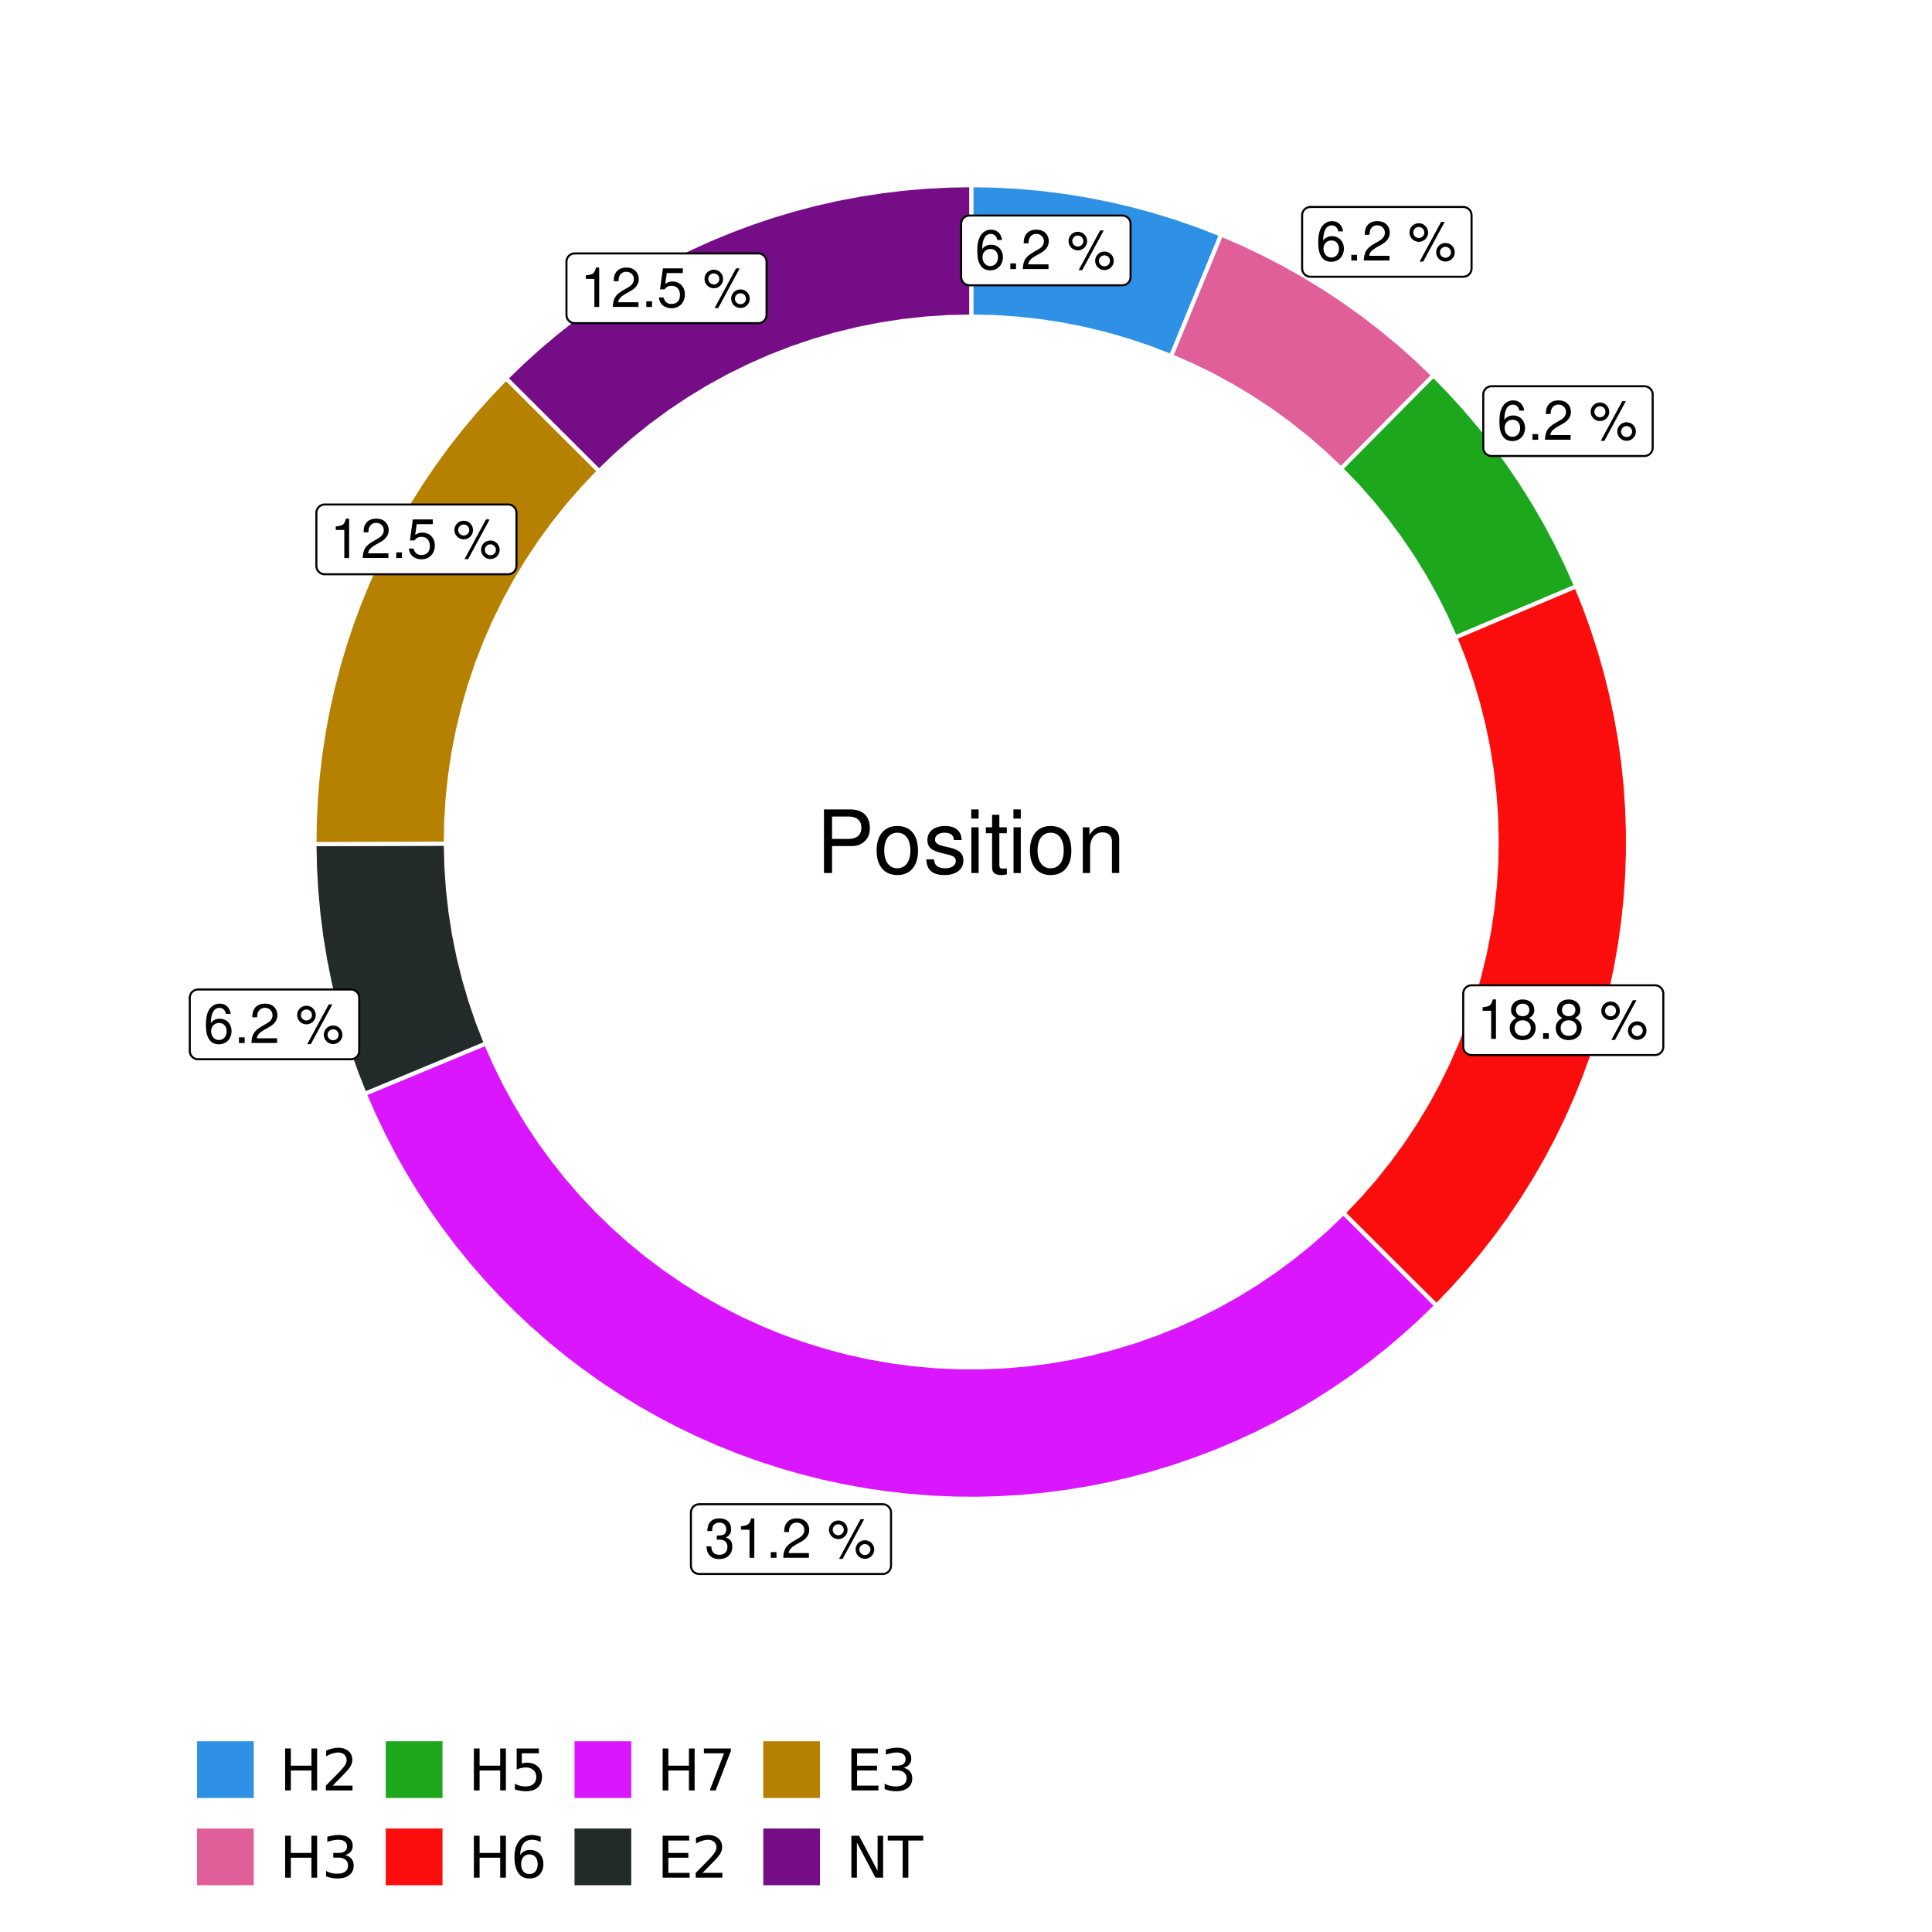 <?xml version="1.0" encoding="UTF-8"?>
<svg xmlns="http://www.w3.org/2000/svg" xmlns:xlink="http://www.w3.org/1999/xlink" width="504pt" height="504pt" viewBox="0 0 504 504" version="1.1">
<defs>
<g>
<symbol overflow="visible" id="glyph0-0">
<path style="stroke:none;" d=""/>
</symbol>
<symbol overflow="visible" id="glyph0-1">
<path style="stroke:none;" d="M 7.078 -7.609 C 6.844 -9.281 5.766 -10.281 4.219 -10.281 C 3.109 -10.281 2.125 -9.734 1.516 -8.812 C 0.875 -7.812 0.609 -6.562 0.609 -4.688 C 0.609 -2.953 0.859 -1.859 1.469 -0.953 C 2 -0.109 2.891 0.328 4 0.328 C 5.922 0.328 7.297 -1.109 7.297 -3.109 C 7.297 -5 6.016 -6.344 4.203 -6.344 C 3.219 -6.344 2.438 -5.969 1.891 -5.219 C 1.906 -7.766 2.703 -9.172 4.141 -9.172 C 5.016 -9.172 5.625 -8.609 5.828 -7.609 Z M 4.047 -5.234 C 5.266 -5.234 6.016 -4.375 6.016 -3.016 C 6.016 -1.719 5.156 -0.781 4.016 -0.781 C 2.844 -0.781 1.969 -1.766 1.969 -3.078 C 1.969 -4.344 2.812 -5.234 4.047 -5.234 Z M 4.047 -5.234 "/>
</symbol>
<symbol overflow="visible" id="glyph0-2">
<path style="stroke:none;" d="M 2.719 -1.484 L 1.234 -1.484 L 1.234 0 L 2.719 0 Z M 2.719 -1.484 "/>
</symbol>
<symbol overflow="visible" id="glyph0-3">
<path style="stroke:none;" d="M 7.188 -1.234 L 1.891 -1.234 C 2.016 -2.094 2.469 -2.625 3.719 -3.391 L 5.141 -4.188 C 6.547 -4.969 7.266 -6.016 7.266 -7.281 C 7.266 -8.141 6.922 -8.922 6.328 -9.484 C 5.734 -10.031 4.984 -10.281 4.031 -10.281 C 2.766 -10.281 1.812 -9.828 1.25 -8.938 C 0.891 -8.406 0.734 -7.766 0.719 -6.719 L 1.969 -6.719 C 2 -7.422 2.094 -7.828 2.266 -8.172 C 2.594 -8.797 3.234 -9.188 4 -9.188 C 5.141 -9.188 5.984 -8.359 5.984 -7.25 C 5.984 -6.422 5.516 -5.719 4.625 -5.203 L 3.312 -4.438 C 1.203 -3.234 0.594 -2.266 0.484 -0.016 L 7.188 -0.016 Z M 7.188 -1.234 "/>
</symbol>
<symbol overflow="visible" id="glyph0-4">
<path style="stroke:none;" d=""/>
</symbol>
<symbol overflow="visible" id="glyph0-5">
<path style="stroke:none;" d="M 2.828 -9.734 C 1.5 -9.734 0.406 -8.641 0.406 -7.312 C 0.406 -5.969 1.5 -4.875 2.844 -4.875 C 4.172 -4.875 5.266 -5.969 5.266 -7.281 C 5.266 -8.656 4.188 -9.734 2.828 -9.734 Z M 2.828 -8.75 C 3.641 -8.75 4.281 -8.109 4.281 -7.297 C 4.281 -6.516 3.625 -5.875 2.844 -5.875 C 2.047 -5.875 1.391 -6.516 1.391 -7.312 C 1.391 -8.109 2.031 -8.75 2.828 -8.75 Z M 8.656 -10.078 L 3.047 0.281 L 3.984 0.281 L 9.594 -10.078 Z M 9.781 -4.578 C 8.453 -4.578 7.359 -3.5 7.359 -2.156 C 7.359 -0.812 8.453 0.266 9.797 0.266 C 11.125 0.266 12.219 -0.812 12.219 -2.141 C 12.219 -3.5 11.141 -4.578 9.781 -4.578 Z M 9.781 -3.578 C 10.594 -3.578 11.234 -2.938 11.234 -2.141 C 11.234 -1.359 10.578 -0.719 9.797 -0.719 C 8.984 -0.719 8.344 -1.359 8.344 -2.156 C 8.344 -2.938 8.984 -3.578 9.781 -3.578 Z M 9.781 -3.578 "/>
</symbol>
<symbol overflow="visible" id="glyph0-6">
<path style="stroke:none;" d="M 3.688 -7.328 L 3.688 0 L 4.938 0 L 4.938 -10.281 L 4.109 -10.281 C 3.672 -8.703 3.391 -8.484 1.453 -8.234 L 1.453 -7.328 Z M 3.688 -7.328 "/>
</symbol>
<symbol overflow="visible" id="glyph0-7">
<path style="stroke:none;" d="M 5.562 -5.422 C 6.609 -6.062 6.938 -6.562 6.938 -7.531 C 6.938 -9.156 5.703 -10.281 3.906 -10.281 C 2.141 -10.281 0.875 -9.156 0.875 -7.547 C 0.875 -6.562 1.203 -6.078 2.25 -5.422 C 1.094 -4.828 0.531 -4 0.531 -2.859 C 0.531 -0.984 1.906 0.328 3.906 0.328 C 5.906 0.328 7.297 -0.984 7.297 -2.859 C 7.297 -4 6.719 -4.828 5.562 -5.422 Z M 3.906 -9.172 C 4.984 -9.172 5.656 -8.531 5.656 -7.5 C 5.656 -6.547 4.969 -5.906 3.906 -5.906 C 2.844 -5.906 2.156 -6.547 2.156 -7.531 C 2.156 -8.531 2.844 -9.172 3.906 -9.172 Z M 3.906 -4.844 C 5.156 -4.844 6.016 -4.031 6.016 -2.828 C 6.016 -1.594 5.172 -0.781 3.875 -0.781 C 2.656 -0.781 1.812 -1.625 1.812 -2.812 C 1.812 -4.031 2.641 -4.844 3.906 -4.844 Z M 3.906 -4.844 "/>
</symbol>
<symbol overflow="visible" id="glyph0-8">
<path style="stroke:none;" d="M 3.141 -4.734 L 3.828 -4.734 C 5.188 -4.734 5.922 -4.094 5.922 -2.859 C 5.922 -1.562 5.141 -0.781 3.844 -0.781 C 2.453 -0.781 1.797 -1.484 1.703 -2.984 L 0.453 -2.984 C 0.516 -2.156 0.656 -1.625 0.891 -1.172 C 1.422 -0.172 2.406 0.328 3.781 0.328 C 5.859 0.328 7.188 -0.922 7.188 -2.875 C 7.188 -4.188 6.703 -4.891 5.484 -5.312 C 6.422 -5.703 6.891 -6.406 6.891 -7.453 C 6.891 -9.219 5.75 -10.281 3.828 -10.281 C 1.797 -10.281 0.719 -9.141 0.672 -6.969 L 1.922 -6.969 C 1.938 -7.594 1.984 -7.953 2.141 -8.266 C 2.438 -8.844 3.062 -9.188 3.844 -9.188 C 4.953 -9.188 5.609 -8.516 5.609 -7.406 C 5.609 -6.688 5.359 -6.234 4.812 -6 C 4.469 -5.859 4.016 -5.797 3.141 -5.781 Z M 3.141 -4.734 "/>
</symbol>
<symbol overflow="visible" id="glyph0-9">
<path style="stroke:none;" d="M 6.766 -10.078 L 1.562 -10.078 L 0.812 -4.594 L 1.969 -4.594 C 2.547 -5.297 3.031 -5.531 3.828 -5.531 C 5.172 -5.531 6.016 -4.609 6.016 -3.109 C 6.016 -1.656 5.172 -0.781 3.812 -0.781 C 2.719 -0.781 2.047 -1.344 1.75 -2.469 L 0.5 -2.469 C 0.672 -1.656 0.812 -1.25 1.109 -0.875 C 1.672 -0.109 2.703 0.328 3.844 0.328 C 5.875 0.328 7.297 -1.156 7.297 -3.281 C 7.297 -5.281 5.969 -6.641 4.031 -6.641 C 3.328 -6.641 2.766 -6.453 2.172 -6.031 L 2.578 -8.844 L 6.766 -8.844 Z M 6.766 -10.078 "/>
</symbol>
<symbol overflow="visible" id="glyph1-0">
<path style="stroke:none;" d=""/>
</symbol>
<symbol overflow="visible" id="glyph1-1">
<path style="stroke:none;" d="M 4.188 -7.031 L 9.406 -7.031 C 10.703 -7.031 11.719 -7.422 12.609 -8.219 C 13.609 -9.125 14.047 -10.203 14.047 -11.719 C 14.047 -14.844 12.203 -16.594 8.922 -16.594 L 2.078 -16.594 L 2.078 0 L 4.188 0 Z M 4.188 -8.906 L 4.188 -14.734 L 8.609 -14.734 C 10.625 -14.734 11.844 -13.641 11.844 -11.812 C 11.844 -10 10.625 -8.906 8.609 -8.906 Z M 4.188 -8.906 "/>
</symbol>
<symbol overflow="visible" id="glyph1-2">
<path style="stroke:none;" d="M 6.188 -12.266 C 2.828 -12.266 0.812 -9.875 0.812 -5.875 C 0.812 -1.844 2.828 0.531 6.219 0.531 C 9.578 0.531 11.609 -1.859 11.609 -5.781 C 11.609 -9.922 9.656 -12.266 6.188 -12.266 Z M 6.219 -10.516 C 8.359 -10.516 9.625 -8.766 9.625 -5.812 C 9.625 -2.984 8.312 -1.234 6.219 -1.234 C 4.094 -1.234 2.797 -2.984 2.797 -5.875 C 2.797 -8.766 4.094 -10.516 6.219 -10.516 Z M 6.219 -10.516 "/>
</symbol>
<symbol overflow="visible" id="glyph1-3">
<path style="stroke:none;" d="M 9.969 -8.609 C 9.953 -10.953 8.406 -12.266 5.641 -12.266 C 2.875 -12.266 1.062 -10.844 1.062 -8.625 C 1.062 -6.766 2.031 -5.875 4.844 -5.188 L 6.625 -4.766 C 7.938 -4.438 8.469 -3.969 8.469 -3.125 C 8.469 -1.984 7.359 -1.234 5.688 -1.234 C 4.672 -1.234 3.797 -1.531 3.328 -2.031 C 3.031 -2.375 2.891 -2.703 2.781 -3.547 L 0.781 -3.547 C 0.859 -0.797 2.406 0.531 5.531 0.531 C 8.531 0.531 10.453 -0.953 10.453 -3.25 C 10.453 -5.031 9.453 -6.016 7.078 -6.578 L 5.266 -7.016 C 3.703 -7.375 3.047 -7.875 3.047 -8.719 C 3.047 -9.828 4.031 -10.516 5.578 -10.516 C 7.109 -10.516 7.922 -9.859 7.969 -8.609 Z M 9.969 -8.609 "/>
</symbol>
<symbol overflow="visible" id="glyph1-4">
<path style="stroke:none;" d="M 3.422 -11.922 L 1.531 -11.922 L 1.531 0 L 3.422 0 Z M 3.422 -16.594 L 1.5 -16.594 L 1.5 -14.203 L 3.422 -14.203 Z M 3.422 -16.594 "/>
</symbol>
<symbol overflow="visible" id="glyph1-5">
<path style="stroke:none;" d="M 5.781 -11.922 L 3.828 -11.922 L 3.828 -15.203 L 1.938 -15.203 L 1.938 -11.922 L 0.312 -11.922 L 0.312 -10.375 L 1.938 -10.375 L 1.938 -1.359 C 1.938 -0.141 2.75 0.531 4.234 0.531 C 4.734 0.531 5.141 0.484 5.781 0.359 L 5.781 -1.234 C 5.516 -1.156 5.266 -1.141 4.875 -1.141 C 4.047 -1.141 3.828 -1.359 3.828 -2.203 L 3.828 -10.375 L 5.781 -10.375 Z M 5.781 -11.922 "/>
</symbol>
<symbol overflow="visible" id="glyph1-6">
<path style="stroke:none;" d="M 1.594 -11.922 L 1.594 0 L 3.5 0 L 3.5 -6.578 C 3.5 -9.016 4.781 -10.609 6.734 -10.609 C 8.234 -10.609 9.203 -9.703 9.203 -8.266 L 9.203 0 L 11.094 0 L 11.094 -9.016 C 11.094 -11 9.609 -12.266 7.312 -12.266 C 5.531 -12.266 4.391 -11.594 3.344 -9.922 L 3.344 -11.922 Z M 1.594 -11.922 "/>
</symbol>
<symbol overflow="visible" id="glyph2-0">
<path style="stroke:none;" d="M 0.75 2.656 L 0.75 -10.578 L 8.25 -10.578 L 8.25 2.656 Z M 1.594 1.812 L 7.406 1.812 L 7.406 -9.734 L 1.594 -9.734 Z M 1.594 1.812 "/>
</symbol>
<symbol overflow="visible" id="glyph2-1">
<path style="stroke:none;" d="M 1.469 -10.938 L 2.953 -10.938 L 2.953 -6.453 L 8.328 -6.453 L 8.328 -10.938 L 9.812 -10.938 L 9.812 0 L 8.328 0 L 8.328 -5.203 L 2.953 -5.203 L 2.953 0 L 1.469 0 Z M 1.469 -10.938 "/>
</symbol>
<symbol overflow="visible" id="glyph2-2">
<path style="stroke:none;" d="M 2.875 -1.25 L 8.047 -1.25 L 8.047 0 L 1.094 0 L 1.094 -1.25 C 1.656 -1.82 2.422 -2.598 3.391 -3.578 C 4.359 -4.555 4.969 -5.191 5.219 -5.484 C 5.695 -6.016 6.031 -6.461 6.219 -6.828 C 6.406 -7.203 6.5 -7.566 6.5 -7.922 C 6.5 -8.504 6.297 -8.977 5.891 -9.344 C 5.484 -9.707 4.953 -9.891 4.297 -9.891 C 3.828 -9.891 3.332 -9.805 2.812 -9.641 C 2.301 -9.484 1.754 -9.238 1.172 -8.906 L 1.172 -10.406 C 1.766 -10.645 2.32 -10.828 2.844 -10.953 C 3.363 -11.078 3.836 -11.141 4.266 -11.141 C 5.398 -11.141 6.301 -10.852 6.969 -10.281 C 7.645 -9.719 7.984 -8.961 7.984 -8.016 C 7.984 -7.566 7.898 -7.141 7.734 -6.734 C 7.566 -6.328 7.258 -5.852 6.812 -5.312 C 6.688 -5.164 6.297 -4.754 5.641 -4.078 C 4.992 -3.398 4.07 -2.457 2.875 -1.25 Z M 2.875 -1.25 "/>
</symbol>
<symbol overflow="visible" id="glyph2-3">
<path style="stroke:none;" d="M 6.094 -5.891 C 6.801 -5.742 7.352 -5.43 7.75 -4.953 C 8.145 -4.473 8.344 -3.879 8.344 -3.172 C 8.344 -2.098 7.969 -1.266 7.219 -0.672 C 6.477 -0.078 5.426 0.219 4.062 0.219 C 3.602 0.219 3.129 0.172 2.641 0.078 C 2.16 -0.016 1.66 -0.148 1.141 -0.328 L 1.141 -1.766 C 1.555 -1.523 2.004 -1.344 2.484 -1.219 C 2.973 -1.094 3.484 -1.031 4.016 -1.031 C 4.941 -1.031 5.648 -1.211 6.141 -1.578 C 6.629 -1.941 6.875 -2.473 6.875 -3.172 C 6.875 -3.816 6.645 -4.32 6.188 -4.688 C 5.738 -5.051 5.113 -5.234 4.312 -5.234 L 3.031 -5.234 L 3.031 -6.453 L 4.359 -6.453 C 5.086 -6.453 5.645 -6.598 6.031 -6.891 C 6.414 -7.18 6.609 -7.598 6.609 -8.141 C 6.609 -8.703 6.41 -9.133 6.016 -9.438 C 5.617 -9.738 5.051 -9.891 4.312 -9.891 C 3.906 -9.891 3.469 -9.844 3 -9.75 C 2.539 -9.664 2.031 -9.531 1.469 -9.344 L 1.469 -10.672 C 2.031 -10.828 2.555 -10.941 3.047 -11.016 C 3.535 -11.098 4 -11.141 4.438 -11.141 C 5.562 -11.141 6.453 -10.883 7.109 -10.375 C 7.766 -9.863 8.094 -9.172 8.094 -8.297 C 8.094 -7.691 7.914 -7.18 7.562 -6.766 C 7.219 -6.348 6.727 -6.055 6.094 -5.891 Z M 6.094 -5.891 "/>
</symbol>
<symbol overflow="visible" id="glyph2-4">
<path style="stroke:none;" d="M 1.625 -10.938 L 7.422 -10.938 L 7.422 -9.688 L 2.969 -9.688 L 2.969 -7.016 C 3.188 -7.086 3.398 -7.141 3.609 -7.172 C 3.828 -7.211 4.047 -7.234 4.266 -7.234 C 5.484 -7.234 6.445 -6.895 7.156 -6.219 C 7.875 -5.551 8.234 -4.648 8.234 -3.516 C 8.234 -2.336 7.863 -1.422 7.125 -0.766 C 6.395 -0.109 5.363 0.219 4.031 0.219 C 3.57 0.219 3.102 0.176 2.625 0.094 C 2.156 0.02 1.664 -0.094 1.156 -0.25 L 1.156 -1.75 C 1.594 -1.508 2.047 -1.328 2.516 -1.203 C 2.984 -1.086 3.477 -1.031 4 -1.031 C 4.852 -1.031 5.523 -1.25 6.016 -1.688 C 6.504 -2.133 6.75 -2.742 6.75 -3.516 C 6.75 -4.273 6.504 -4.875 6.016 -5.312 C 5.523 -5.758 4.852 -5.984 4 -5.984 C 3.602 -5.984 3.207 -5.938 2.812 -5.844 C 2.426 -5.758 2.031 -5.625 1.625 -5.438 Z M 1.625 -10.938 "/>
</symbol>
<symbol overflow="visible" id="glyph2-5">
<path style="stroke:none;" d="M 4.953 -6.062 C 4.285 -6.062 3.758 -5.832 3.375 -5.375 C 2.988 -4.914 2.797 -4.297 2.797 -3.516 C 2.797 -2.723 2.988 -2.098 3.375 -1.641 C 3.758 -1.18 4.285 -0.953 4.953 -0.953 C 5.617 -0.953 6.145 -1.18 6.531 -1.641 C 6.914 -2.098 7.109 -2.723 7.109 -3.516 C 7.109 -4.297 6.914 -4.914 6.531 -5.375 C 6.145 -5.832 5.617 -6.062 4.953 -6.062 Z M 7.891 -10.688 L 7.891 -9.344 C 7.516 -9.52 7.141 -9.656 6.766 -9.75 C 6.391 -9.844 6.016 -9.891 5.641 -9.891 C 4.66 -9.891 3.91 -9.555 3.391 -8.891 C 2.879 -8.234 2.586 -7.238 2.516 -5.906 C 2.805 -6.332 3.164 -6.66 3.594 -6.891 C 4.031 -7.117 4.516 -7.234 5.047 -7.234 C 6.141 -7.234 7.004 -6.898 7.641 -6.234 C 8.273 -5.566 8.594 -4.66 8.594 -3.516 C 8.594 -2.391 8.258 -1.484 7.594 -0.797 C 6.938 -0.117 6.055 0.219 4.953 0.219 C 3.68 0.219 2.711 -0.266 2.047 -1.234 C 1.379 -2.211 1.047 -3.617 1.047 -5.453 C 1.047 -7.18 1.457 -8.562 2.281 -9.594 C 3.102 -10.625 4.203 -11.141 5.578 -11.141 C 5.953 -11.141 6.328 -11.098 6.703 -11.016 C 7.078 -10.941 7.473 -10.832 7.891 -10.688 Z M 7.891 -10.688 "/>
</symbol>
<symbol overflow="visible" id="glyph2-6">
<path style="stroke:none;" d="M 1.234 -10.938 L 8.266 -10.938 L 8.266 -10.312 L 4.297 0 L 2.75 0 L 6.484 -9.688 L 1.234 -9.688 Z M 1.234 -10.938 "/>
</symbol>
<symbol overflow="visible" id="glyph2-7">
<path style="stroke:none;" d="M 1.469 -10.938 L 8.391 -10.938 L 8.391 -9.688 L 2.953 -9.688 L 2.953 -6.453 L 8.156 -6.453 L 8.156 -5.203 L 2.953 -5.203 L 2.953 -1.25 L 8.516 -1.25 L 8.516 0 L 1.469 0 Z M 1.469 -10.938 "/>
</symbol>
<symbol overflow="visible" id="glyph2-8">
<path style="stroke:none;" d="M 1.469 -10.938 L 3.469 -10.938 L 8.312 -1.781 L 8.312 -10.938 L 9.75 -10.938 L 9.75 0 L 7.75 0 L 2.906 -9.141 L 2.906 0 L 1.469 0 Z M 1.469 -10.938 "/>
</symbol>
<symbol overflow="visible" id="glyph2-9">
<path style="stroke:none;" d="M -0.047 -10.938 L 9.203 -10.938 L 9.203 -9.688 L 5.328 -9.688 L 5.328 0 L 3.844 0 L 3.844 -9.688 L -0.047 -9.688 Z M -0.047 -10.938 "/>
</symbol>
</g>
<clipPath id="clip1">
  <path d="M 30.98 0 L 473.023 0 L 473.023 504 L 30.98 504 Z M 30.98 0 "/>
</clipPath>
<clipPath id="clip2">
  <path d="M 39.199 5.48 L 467.543 5.48 L 467.543 433.824 L 39.199 433.824 Z M 39.199 5.48 "/>
</clipPath>
</defs>
<g id="surface4">
<rect x="0" y="0" width="504" height="504" style="fill:rgb(100%,100%,100%);fill-opacity:1;stroke:none;"/>
<g clip-path="url(#clip1)" clip-rule="nonzero">
<path style="fill-rule:nonzero;fill:rgb(100%,100%,100%);fill-opacity:1;stroke-width:1.067;stroke-linecap:round;stroke-linejoin:round;stroke:rgb(100%,100%,100%);stroke-opacity:1;stroke-miterlimit:10;" d="M 30.98 504 L 473.023 504 L 473.023 0 L 30.98 0 Z M 30.98 504 "/>
</g>
<g clip-path="url(#clip2)" clip-rule="nonzero">
<path style=" stroke:none;fill-rule:nonzero;fill:rgb(100%,100%,100%);fill-opacity:1;" d="M 39.199 433.824 L 467.543 433.824 L 467.543 5.48 L 39.199 5.48 Z M 39.199 433.824 "/>
</g>
<path style="fill-rule:nonzero;fill:rgb(18.039%,56.863%,89.804%);fill-opacity:1;stroke-width:1.067;stroke-linecap:butt;stroke-linejoin:miter;stroke:rgb(100%,100%,100%);stroke-opacity:1;stroke-miterlimit:10;" d="M 305.523 92.891 L 308.133 86.555 L 310.742 80.215 L 313.348 73.879 L 315.957 67.539 L 318.562 61.203 L 312.902 58.988 L 307.164 56.977 L 301.359 55.172 L 295.492 53.574 L 289.574 52.184 L 283.609 51.004 L 277.609 50.035 L 271.574 49.285 L 265.52 48.746 L 259.449 48.422 L 253.371 48.312 L 253.371 82.582 L 259.312 82.711 L 265.246 83.098 L 271.152 83.738 L 277.031 84.641 L 282.863 85.793 L 288.637 87.195 L 294.348 88.852 L 299.98 90.75 Z M 305.523 92.891 "/>
<path style="fill-rule:nonzero;fill:rgb(88.235%,37.255%,60%);fill-opacity:1;stroke-width:1.067;stroke-linecap:butt;stroke-linejoin:miter;stroke:rgb(100%,100%,100%);stroke-opacity:1;stroke-miterlimit:10;" d="M 349.836 122.273 L 354.656 117.402 L 359.48 112.535 L 364.305 107.664 L 369.129 102.797 L 373.949 97.926 L 369.555 93.727 L 365.016 89.684 L 360.336 85.805 L 355.52 82.094 L 350.574 78.555 L 345.508 75.195 L 340.324 72.02 L 335.031 69.027 L 329.637 66.223 L 324.145 63.613 L 318.562 61.203 L 315.957 67.539 L 313.348 73.879 L 310.742 80.215 L 308.133 86.555 L 305.523 92.891 L 310.973 95.273 L 316.312 97.887 L 321.531 100.73 L 326.621 103.797 L 331.578 107.082 L 336.383 110.578 L 341.035 114.281 L 345.523 118.18 Z M 349.836 122.273 "/>
<path style="fill-rule:nonzero;fill:rgb(10.98%,65.49%,10.98%);fill-opacity:1;stroke-width:1.067;stroke-linecap:butt;stroke-linejoin:miter;stroke:rgb(100%,100%,100%);stroke-opacity:1;stroke-miterlimit:10;" d="M 379.633 166.301 L 392.258 160.965 L 398.57 158.301 L 411.195 152.965 L 408.73 147.406 L 406.07 141.941 L 403.219 136.57 L 400.176 131.309 L 396.949 126.156 L 393.543 121.121 L 389.957 116.207 L 386.203 111.43 L 382.277 106.785 L 378.191 102.281 L 373.949 97.926 L 369.129 102.797 L 364.305 107.664 L 359.48 112.535 L 354.656 117.402 L 349.836 122.273 L 353.965 126.547 L 357.906 130.996 L 361.652 135.609 L 365.195 140.383 L 368.527 145.309 L 371.641 150.371 L 374.535 155.562 L 377.199 160.879 Z M 379.633 166.301 "/>
<path style="fill-rule:nonzero;fill:rgb(98.431%,5.098%,5.098%);fill-opacity:1;stroke-width:1.067;stroke-linecap:butt;stroke-linejoin:miter;stroke:rgb(100%,100%,100%);stroke-opacity:1;stroke-miterlimit:10;" d="M 350.445 316.422 L 355.301 321.262 L 360.152 326.098 L 365.008 330.938 L 369.859 335.777 L 374.715 340.613 L 378.852 336.316 L 382.836 331.879 L 386.664 327.305 L 390.328 322.602 L 393.828 317.773 L 397.16 312.824 L 400.316 307.762 L 403.293 302.594 L 406.09 297.328 L 408.699 291.965 L 411.121 286.516 L 413.355 280.984 L 415.391 275.379 L 417.234 269.703 L 418.875 263.973 L 420.32 258.184 L 421.559 252.352 L 422.594 246.477 L 423.426 240.57 L 424.051 234.641 L 424.469 228.688 L 424.68 222.73 L 424.684 216.766 L 424.48 210.805 L 424.066 204.855 L 423.449 198.922 L 422.625 193.016 L 421.594 187.141 L 420.359 181.305 L 418.926 175.516 L 417.289 169.781 L 415.453 164.105 L 413.422 158.496 L 411.195 152.965 L 398.57 158.301 L 392.258 160.965 L 379.633 166.301 L 381.848 171.887 L 383.816 177.562 L 385.535 183.32 L 387.004 189.145 L 388.211 195.031 L 389.16 200.965 L 389.848 206.934 L 390.273 212.926 L 390.438 218.934 L 390.34 224.941 L 389.973 230.938 L 389.348 236.914 L 388.461 242.855 L 387.316 248.754 L 385.91 254.594 L 384.254 260.371 L 382.344 266.066 L 380.184 271.672 L 377.781 277.18 L 375.141 282.578 L 372.266 287.855 L 369.164 293 L 365.84 298.004 L 362.297 302.855 L 358.547 307.551 L 354.594 312.074 Z M 350.445 316.422 "/>
<path style="fill-rule:nonzero;fill:rgb(85.49%,8.627%,100%);fill-opacity:1;stroke-width:1.067;stroke-linecap:butt;stroke-linejoin:miter;stroke:rgb(100%,100%,100%);stroke-opacity:1;stroke-miterlimit:10;" d="M 126.773 272.207 L 120.445 274.832 L 114.117 277.461 L 107.785 280.09 L 101.457 282.715 L 95.125 285.344 L 97.441 290.664 L 99.934 295.902 L 102.605 301.055 L 105.449 306.113 L 108.461 311.074 L 111.641 315.926 L 114.98 320.672 L 118.48 325.301 L 122.137 329.805 L 125.941 334.188 L 129.891 338.434 L 133.984 342.547 L 138.215 346.52 L 142.574 350.348 L 147.066 354.023 L 151.676 357.547 L 156.402 360.91 L 161.242 364.113 L 166.188 367.148 L 171.23 370.016 L 176.367 372.711 L 181.598 375.23 L 186.906 377.574 L 192.289 379.73 L 197.746 381.707 L 203.266 383.5 L 208.844 385.102 L 214.469 386.516 L 220.141 387.734 L 225.852 388.766 L 231.594 389.602 L 237.363 390.238 L 243.148 390.684 L 248.945 390.934 L 254.746 390.984 L 260.547 390.84 L 266.34 390.496 L 272.117 389.961 L 277.871 389.227 L 283.602 388.301 L 289.293 387.18 L 294.945 385.867 L 300.551 384.367 L 306.102 382.672 L 311.59 380.793 L 317.012 378.73 L 322.363 376.484 L 327.633 374.059 L 332.82 371.457 L 337.914 368.68 L 342.91 365.73 L 347.809 362.613 L 352.594 359.336 L 357.266 355.895 L 361.82 352.297 L 366.25 348.551 L 370.551 344.652 L 374.715 340.613 L 369.859 335.777 L 365.008 330.938 L 360.152 326.098 L 355.301 321.262 L 350.445 316.422 L 346.227 320.477 L 341.836 324.352 L 337.285 328.031 L 332.586 331.516 L 327.738 334.793 L 322.754 337.863 L 317.645 340.719 L 312.418 343.352 L 307.082 345.758 L 301.648 347.938 L 296.129 349.883 L 290.531 351.59 L 284.867 353.055 L 279.141 354.277 L 273.371 355.254 L 267.566 355.984 L 261.73 356.465 L 255.883 356.699 L 250.031 356.68 L 244.184 356.414 L 238.355 355.898 L 232.551 355.133 L 226.789 354.121 L 221.07 352.863 L 215.414 351.363 L 209.828 349.621 L 204.316 347.645 L 198.898 345.434 L 193.578 342.992 L 188.367 340.328 L 183.277 337.445 L 178.312 334.344 L 173.484 331.035 L 168.801 327.523 L 164.273 323.816 L 159.91 319.918 L 155.715 315.836 L 151.695 311.578 L 147.863 307.156 L 144.227 302.57 L 140.785 297.836 L 137.551 292.961 L 134.527 287.949 L 131.719 282.812 L 129.133 277.562 Z M 126.773 272.207 "/>
<path style="fill-rule:nonzero;fill:rgb(13.333%,16.471%,16.471%);fill-opacity:1;stroke-width:1.067;stroke-linecap:butt;stroke-linejoin:miter;stroke:rgb(100%,100%,100%);stroke-opacity:1;stroke-miterlimit:10;" d="M 116.301 220.082 L 109.445 220.105 L 102.594 220.125 L 95.738 220.148 L 88.887 220.168 L 82.031 220.191 L 82.16 226.27 L 82.504 232.34 L 83.059 238.395 L 83.832 244.422 L 84.816 250.422 L 86.016 256.383 L 87.426 262.297 L 89.043 268.156 L 90.867 273.957 L 92.895 279.688 L 95.125 285.344 L 101.457 282.715 L 107.785 280.09 L 114.117 277.461 L 120.445 274.832 L 126.773 272.207 L 124.617 266.668 L 122.699 261.039 L 121.027 255.336 L 119.605 249.566 L 118.434 243.738 L 117.516 237.863 L 116.852 231.957 L 116.449 226.027 Z M 116.301 220.082 "/>
<path style="fill-rule:nonzero;fill:rgb(71.373%,50.588%,0%);fill-opacity:1;stroke-width:1.067;stroke-linecap:butt;stroke-linejoin:miter;stroke:rgb(100%,100%,100%);stroke-opacity:1;stroke-miterlimit:10;" d="M 156.293 122.883 L 151.441 118.043 L 146.586 113.203 L 141.734 108.367 L 132.023 98.688 L 127.957 102.91 L 124.039 107.27 L 120.27 111.758 L 116.656 116.375 L 113.203 121.113 L 109.914 125.965 L 106.793 130.93 L 103.844 135.996 L 101.07 141.16 L 98.473 146.414 L 96.059 151.758 L 93.828 157.176 L 91.785 162.672 L 89.93 168.234 L 88.266 173.855 L 86.797 179.527 L 85.52 185.25 L 84.441 191.012 L 83.562 196.809 L 82.879 202.633 L 82.398 208.473 L 82.113 214.328 L 82.031 220.191 L 88.887 220.168 L 95.738 220.148 L 102.594 220.125 L 109.445 220.105 L 116.301 220.082 L 116.414 214.09 L 116.785 208.109 L 117.422 202.152 L 118.316 196.227 L 119.469 190.348 L 120.879 184.523 L 122.539 178.766 L 124.453 173.086 L 126.609 167.496 L 129.012 162.004 L 131.648 156.625 L 134.52 151.367 L 137.617 146.238 L 140.938 141.246 L 144.473 136.41 L 148.215 131.727 L 152.156 127.215 Z M 156.293 122.883 "/>
<path style="fill-rule:nonzero;fill:rgb(45.882%,5.098%,52.549%);fill-opacity:1;stroke-width:1.067;stroke-linecap:butt;stroke-linejoin:miter;stroke:rgb(100%,100%,100%);stroke-opacity:1;stroke-miterlimit:10;" d="M 253.371 82.582 L 253.371 48.312 L 247.508 48.414 L 241.652 48.715 L 235.812 49.215 L 229.992 49.918 L 224.199 50.816 L 218.441 51.91 L 212.723 53.203 L 207.055 54.691 L 201.438 56.375 L 195.883 58.246 L 190.395 60.309 L 184.98 62.555 L 179.645 64.988 L 174.398 67.598 L 169.242 70.391 L 164.184 73.355 L 159.234 76.492 L 154.391 79.797 L 149.664 83.262 L 145.059 86.891 L 140.582 90.676 L 136.234 94.609 L 132.023 98.688 L 141.734 108.367 L 146.586 113.203 L 151.441 118.043 L 156.293 122.883 L 160.617 118.73 L 165.117 114.773 L 169.785 111.016 L 174.613 107.465 L 179.59 104.133 L 184.711 101.016 L 189.961 98.129 L 195.332 95.473 L 200.816 93.055 L 206.398 90.879 L 212.07 88.949 L 217.824 87.27 L 223.645 85.844 L 229.52 84.672 L 235.441 83.758 L 241.398 83.105 L 247.379 82.711 Z M 253.371 82.582 "/>
<path style="fill-rule:nonzero;fill:rgb(100%,100%,100%);fill-opacity:1;stroke-width:0.533;stroke-linecap:round;stroke-linejoin:round;stroke:rgb(0%,0%,0%);stroke-opacity:1;stroke-miterlimit:10;" d="M 252.891 74.426 L 292.77 74.426 L 292.684 74.426 L 293.031 74.41 L 293.371 74.34 L 293.699 74.219 L 294 74.043 L 294.27 73.824 L 294.5 73.562 L 294.684 73.27 L 294.82 72.949 L 294.902 72.613 L 294.93 72.266 L 294.93 58.387 L 294.902 58.039 L 294.82 57.703 L 294.684 57.383 L 294.5 57.09 L 294.27 56.828 L 294 56.609 L 293.699 56.434 L 293.371 56.312 L 293.031 56.242 L 292.77 56.227 L 252.891 56.227 L 253.152 56.242 L 252.805 56.227 L 252.461 56.27 L 252.125 56.367 L 251.812 56.516 L 251.523 56.711 L 251.273 56.953 L 251.066 57.23 L 250.906 57.539 L 250.793 57.867 L 250.738 58.211 L 250.73 58.387 L 250.73 72.266 L 250.738 72.094 L 250.738 72.441 L 250.793 72.781 L 250.906 73.113 L 251.066 73.422 L 251.273 73.699 L 251.523 73.938 L 251.812 74.137 L 252.125 74.285 L 252.461 74.383 L 252.805 74.426 Z M 252.891 74.426 "/>
<g style="fill:rgb(0%,0%,0%);fill-opacity:1;">
  <use xlink:href="#glyph0-1" x="254.332" y="70.194"/>
  <use xlink:href="#glyph0-2" x="262.332" y="70.194"/>
  <use xlink:href="#glyph0-3" x="266.332" y="70.194"/>
  <use xlink:href="#glyph0-4" x="274.332" y="70.194"/>
  <use xlink:href="#glyph0-5" x="278.332" y="70.194"/>
</g>
<path style="fill-rule:nonzero;fill:rgb(100%,100%,100%);fill-opacity:1;stroke-width:0.533;stroke-linecap:round;stroke-linejoin:round;stroke:rgb(0%,0%,0%);stroke-opacity:1;stroke-miterlimit:10;" d="M 341.844 72.195 L 381.727 72.195 L 381.637 72.191 L 381.984 72.176 L 382.324 72.109 L 382.652 71.984 L 382.953 71.812 L 383.223 71.59 L 383.453 71.332 L 383.637 71.039 L 383.773 70.719 L 383.855 70.379 L 383.887 70.035 L 383.887 56.152 L 383.855 55.809 L 383.773 55.469 L 383.637 55.148 L 383.453 54.855 L 383.223 54.594 L 382.953 54.375 L 382.652 54.203 L 382.324 54.078 L 381.984 54.008 L 381.727 53.992 L 341.844 53.992 L 342.105 54.008 L 341.758 53.996 L 341.414 54.035 L 341.078 54.133 L 340.766 54.281 L 340.48 54.48 L 340.227 54.723 L 340.02 55 L 339.859 55.309 L 339.746 55.637 L 339.691 55.98 L 339.684 56.152 L 339.684 70.035 L 339.691 69.859 L 339.691 70.207 L 339.746 70.551 L 339.859 70.879 L 340.02 71.188 L 340.227 71.465 L 340.48 71.707 L 340.766 71.902 L 341.078 72.055 L 341.414 72.148 L 341.758 72.191 Z M 341.844 72.195 "/>
<g style="fill:rgb(0%,0%,0%);fill-opacity:1;">
  <use xlink:href="#glyph0-1" x="343.285" y="67.964"/>
  <use xlink:href="#glyph0-2" x="351.285" y="67.964"/>
  <use xlink:href="#glyph0-3" x="355.285" y="67.964"/>
  <use xlink:href="#glyph0-4" x="363.285" y="67.964"/>
  <use xlink:href="#glyph0-5" x="367.285" y="67.964"/>
</g>
<path style="fill-rule:nonzero;fill:rgb(100%,100%,100%);fill-opacity:1;stroke-width:0.533;stroke-linecap:round;stroke-linejoin:round;stroke:rgb(0%,0%,0%);stroke-opacity:1;stroke-miterlimit:10;" d="M 389.098 118.957 L 428.977 118.957 L 428.891 118.957 L 429.238 118.941 L 429.578 118.875 L 429.902 118.75 L 430.203 118.578 L 430.473 118.355 L 430.703 118.098 L 430.891 117.801 L 431.027 117.484 L 431.109 117.145 L 431.137 116.797 L 431.137 102.918 L 431.109 102.57 L 431.027 102.234 L 430.891 101.914 L 430.703 101.621 L 430.473 101.359 L 430.203 101.141 L 429.902 100.969 L 429.578 100.844 L 429.238 100.773 L 428.977 100.758 L 389.098 100.758 L 389.359 100.773 L 389.012 100.762 L 388.664 100.801 L 388.332 100.898 L 388.02 101.047 L 387.73 101.246 L 387.48 101.484 L 387.273 101.766 L 387.109 102.07 L 387 102.402 L 386.945 102.746 L 386.938 102.918 L 386.938 116.797 L 386.945 116.625 L 386.945 116.973 L 387 117.316 L 387.109 117.645 L 387.273 117.953 L 387.48 118.23 L 387.73 118.473 L 388.02 118.668 L 388.332 118.816 L 388.664 118.914 L 389.012 118.957 Z M 389.098 118.957 "/>
<g style="fill:rgb(0%,0%,0%);fill-opacity:1;">
  <use xlink:href="#glyph0-1" x="390.539" y="114.729"/>
  <use xlink:href="#glyph0-2" x="398.539" y="114.729"/>
  <use xlink:href="#glyph0-3" x="402.539" y="114.729"/>
  <use xlink:href="#glyph0-4" x="410.539" y="114.729"/>
  <use xlink:href="#glyph0-5" x="414.539" y="114.729"/>
</g>
<path style="fill-rule:nonzero;fill:rgb(100%,100%,100%);fill-opacity:1;stroke-width:0.533;stroke-linecap:round;stroke-linejoin:round;stroke:rgb(0%,0%,0%);stroke-opacity:1;stroke-miterlimit:10;" d="M 383.871 275.23 L 431.75 275.23 L 431.664 275.23 L 432.012 275.215 L 432.352 275.145 L 432.676 275.023 L 432.977 274.848 L 433.246 274.629 L 433.477 274.367 L 433.664 274.074 L 433.801 273.754 L 433.883 273.418 L 433.91 273.07 L 433.91 259.191 L 433.883 258.844 L 433.801 258.508 L 433.664 258.188 L 433.477 257.895 L 433.246 257.633 L 432.977 257.414 L 432.676 257.238 L 432.352 257.117 L 432.012 257.047 L 431.75 257.031 L 383.871 257.031 L 384.133 257.047 L 383.785 257.031 L 383.438 257.074 L 383.105 257.172 L 382.793 257.32 L 382.504 257.52 L 382.254 257.758 L 382.047 258.035 L 381.883 258.344 L 381.773 258.676 L 381.719 259.016 L 381.711 259.191 L 381.711 273.07 L 381.719 272.898 L 381.719 273.246 L 381.773 273.59 L 381.883 273.918 L 382.047 274.227 L 382.254 274.504 L 382.504 274.746 L 382.793 274.941 L 383.105 275.09 L 383.438 275.188 L 383.785 275.23 Z M 383.871 275.23 "/>
<g style="fill:rgb(0%,0%,0%);fill-opacity:1;">
  <use xlink:href="#glyph0-6" x="385.312" y="271.003"/>
  <use xlink:href="#glyph0-7" x="393.312" y="271.003"/>
  <use xlink:href="#glyph0-2" x="401.312" y="271.003"/>
  <use xlink:href="#glyph0-7" x="405.312" y="271.003"/>
  <use xlink:href="#glyph0-4" x="413.312" y="271.003"/>
  <use xlink:href="#glyph0-5" x="417.312" y="271.003"/>
</g>
<path style="fill-rule:nonzero;fill:rgb(100%,100%,100%);fill-opacity:1;stroke-width:0.533;stroke-linecap:round;stroke-linejoin:round;stroke:rgb(0%,0%,0%);stroke-opacity:1;stroke-miterlimit:10;" d="M 182.398 410.609 L 230.281 410.609 L 230.191 410.609 L 230.539 410.594 L 230.879 410.523 L 231.207 410.402 L 231.508 410.227 L 231.777 410.008 L 232.008 409.75 L 232.191 409.453 L 232.328 409.133 L 232.41 408.797 L 232.441 408.449 L 232.441 394.57 L 232.41 394.223 L 232.328 393.887 L 232.191 393.566 L 232.008 393.273 L 231.777 393.012 L 231.508 392.793 L 231.207 392.617 L 230.879 392.496 L 230.539 392.426 L 230.281 392.41 L 182.398 392.41 L 182.66 392.426 L 182.312 392.414 L 181.969 392.453 L 181.633 392.551 L 181.32 392.699 L 181.035 392.898 L 180.781 393.137 L 180.574 393.418 L 180.414 393.723 L 180.301 394.055 L 180.246 394.398 L 180.238 394.57 L 180.238 408.449 L 180.246 408.277 L 180.246 408.625 L 180.301 408.969 L 180.414 409.297 L 180.574 409.605 L 180.781 409.883 L 181.035 410.125 L 181.32 410.32 L 181.633 410.469 L 181.969 410.566 L 182.312 410.609 Z M 182.398 410.609 "/>
<g style="fill:rgb(0%,0%,0%);fill-opacity:1;">
  <use xlink:href="#glyph0-8" x="183.84" y="406.382"/>
  <use xlink:href="#glyph0-6" x="191.84" y="406.382"/>
  <use xlink:href="#glyph0-2" x="199.84" y="406.382"/>
  <use xlink:href="#glyph0-3" x="203.84" y="406.382"/>
  <use xlink:href="#glyph0-4" x="211.84" y="406.382"/>
  <use xlink:href="#glyph0-5" x="215.84" y="406.382"/>
</g>
<path style="fill-rule:nonzero;fill:rgb(100%,100%,100%);fill-opacity:1;stroke-width:0.533;stroke-linecap:round;stroke-linejoin:round;stroke:rgb(0%,0%,0%);stroke-opacity:1;stroke-miterlimit:10;" d="M 51.668 276.324 L 91.547 276.324 L 91.461 276.324 L 91.809 276.309 L 92.148 276.242 L 92.473 276.117 L 92.773 275.945 L 93.043 275.723 L 93.273 275.465 L 93.461 275.168 L 93.598 274.852 L 93.68 274.512 L 93.707 274.164 L 93.707 260.285 L 93.68 259.938 L 93.598 259.602 L 93.461 259.281 L 93.273 258.988 L 93.043 258.727 L 92.773 258.508 L 92.473 258.336 L 92.148 258.211 L 91.809 258.141 L 91.547 258.125 L 51.668 258.125 L 51.926 258.141 L 51.582 258.129 L 51.234 258.168 L 50.902 258.266 L 50.586 258.414 L 50.301 258.613 L 50.051 258.852 L 49.84 259.133 L 49.68 259.438 L 49.57 259.77 L 49.516 260.113 L 49.508 260.285 L 49.508 274.164 L 49.516 273.992 L 49.516 274.34 L 49.57 274.684 L 49.68 275.012 L 49.84 275.32 L 50.051 275.598 L 50.301 275.84 L 50.586 276.035 L 50.902 276.184 L 51.234 276.281 L 51.582 276.324 Z M 51.668 276.324 "/>
<g style="fill:rgb(0%,0%,0%);fill-opacity:1;">
  <use xlink:href="#glyph0-1" x="53.105" y="272.097"/>
  <use xlink:href="#glyph0-2" x="61.105" y="272.097"/>
  <use xlink:href="#glyph0-3" x="65.105" y="272.097"/>
  <use xlink:href="#glyph0-4" x="73.105" y="272.097"/>
  <use xlink:href="#glyph0-5" x="77.105" y="272.097"/>
</g>
<path style="fill-rule:nonzero;fill:rgb(100%,100%,100%);fill-opacity:1;stroke-width:0.533;stroke-linecap:round;stroke-linejoin:round;stroke:rgb(0%,0%,0%);stroke-opacity:1;stroke-miterlimit:10;" d="M 84.691 149.809 L 132.574 149.809 L 132.484 149.805 L 132.832 149.793 L 133.176 149.723 L 133.5 149.598 L 133.801 149.426 L 134.07 149.207 L 134.301 148.945 L 134.484 148.652 L 134.621 148.332 L 134.703 147.996 L 134.734 147.648 L 134.734 133.77 L 134.703 133.422 L 134.621 133.082 L 134.484 132.766 L 134.301 132.469 L 134.07 132.211 L 133.801 131.992 L 133.5 131.816 L 133.176 131.691 L 132.832 131.625 L 132.574 131.609 L 84.691 131.609 L 84.953 131.625 L 84.605 131.609 L 84.262 131.652 L 83.926 131.75 L 83.613 131.898 L 83.328 132.094 L 83.078 132.336 L 82.867 132.613 L 82.707 132.922 L 82.598 133.25 L 82.539 133.594 L 82.531 133.77 L 82.531 147.648 L 82.539 147.473 L 82.539 147.82 L 82.598 148.164 L 82.707 148.496 L 82.867 148.801 L 83.078 149.082 L 83.328 149.32 L 83.613 149.52 L 83.926 149.668 L 84.262 149.766 L 84.605 149.805 Z M 84.691 149.809 "/>
<g style="fill:rgb(0%,0%,0%);fill-opacity:1;">
  <use xlink:href="#glyph0-6" x="86.133" y="145.577"/>
  <use xlink:href="#glyph0-3" x="94.133" y="145.577"/>
  <use xlink:href="#glyph0-2" x="102.133" y="145.577"/>
  <use xlink:href="#glyph0-9" x="106.133" y="145.577"/>
  <use xlink:href="#glyph0-4" x="114.133" y="145.577"/>
  <use xlink:href="#glyph0-5" x="118.133" y="145.577"/>
</g>
<path style="fill-rule:nonzero;fill:rgb(100%,100%,100%);fill-opacity:1;stroke-width:0.533;stroke-linecap:round;stroke-linejoin:round;stroke:rgb(0%,0%,0%);stroke-opacity:1;stroke-miterlimit:10;" d="M 149.93 84.312 L 197.812 84.312 L 197.723 84.309 L 198.07 84.297 L 198.414 84.227 L 198.738 84.102 L 199.039 83.93 L 199.309 83.707 L 199.539 83.449 L 199.723 83.156 L 199.859 82.836 L 199.945 82.496 L 199.973 82.152 L 199.973 68.27 L 199.945 67.926 L 199.859 67.586 L 199.723 67.266 L 199.539 66.973 L 199.309 66.715 L 199.039 66.492 L 198.738 66.32 L 198.414 66.195 L 198.07 66.125 L 197.812 66.109 L 149.93 66.109 L 150.191 66.125 L 149.844 66.113 L 149.5 66.156 L 149.164 66.25 L 148.852 66.398 L 148.566 66.598 L 148.316 66.84 L 148.105 67.117 L 147.945 67.426 L 147.836 67.754 L 147.777 68.098 L 147.773 68.27 L 147.773 82.152 L 147.777 81.977 L 147.777 82.324 L 147.836 82.668 L 147.945 82.996 L 148.105 83.305 L 148.316 83.582 L 148.566 83.824 L 148.852 84.02 L 149.164 84.172 L 149.5 84.266 L 149.844 84.309 Z M 149.93 84.312 "/>
<g style="fill:rgb(0%,0%,0%);fill-opacity:1;">
  <use xlink:href="#glyph0-6" x="151.371" y="80.081"/>
  <use xlink:href="#glyph0-3" x="159.371" y="80.081"/>
  <use xlink:href="#glyph0-2" x="167.371" y="80.081"/>
  <use xlink:href="#glyph0-9" x="171.371" y="80.081"/>
  <use xlink:href="#glyph0-4" x="179.371" y="80.081"/>
  <use xlink:href="#glyph0-5" x="183.371" y="80.081"/>
</g>
<g style="fill:rgb(0%,0%,0%);fill-opacity:1;">
  <use xlink:href="#glyph1-1" x="212.871" y="227.746"/>
  <use xlink:href="#glyph1-2" x="227.871" y="227.746"/>
  <use xlink:href="#glyph1-3" x="240.871" y="227.746"/>
  <use xlink:href="#glyph1-4" x="251.871" y="227.746"/>
  <use xlink:href="#glyph1-5" x="256.871" y="227.746"/>
  <use xlink:href="#glyph1-4" x="262.871" y="227.746"/>
  <use xlink:href="#glyph1-2" x="267.871" y="227.746"/>
  <use xlink:href="#glyph1-6" x="280.871" y="227.746"/>
</g>
<path style=" stroke:none;fill-rule:nonzero;fill:rgb(100%,100%,100%);fill-opacity:1;" d="M 39.199 498.52 L 246.113 498.52 L 246.113 447.52 L 39.199 447.52 Z M 39.199 498.52 "/>
<path style=" stroke:none;fill-rule:nonzero;fill:rgb(100%,100%,100%);fill-opacity:1;" d="M 50.156 470.281 L 67.438 470.281 L 67.438 453 L 50.156 453 Z M 50.156 470.281 "/>
<path style="fill-rule:nonzero;fill:rgb(18.039%,56.863%,89.804%);fill-opacity:1;stroke-width:1.067;stroke-linecap:butt;stroke-linejoin:miter;stroke:rgb(100%,100%,100%);stroke-opacity:1;stroke-miterlimit:10;" d="M 50.867 469.574 L 66.73 469.574 L 66.73 453.711 L 50.867 453.711 Z M 50.867 469.574 "/>
<path style=" stroke:none;fill-rule:nonzero;fill:rgb(100%,100%,100%);fill-opacity:1;" d="M 50.156 493.043 L 67.438 493.043 L 67.438 475.762 L 50.156 475.762 Z M 50.156 493.043 "/>
<path style="fill-rule:nonzero;fill:rgb(88.235%,37.255%,60%);fill-opacity:1;stroke-width:1.067;stroke-linecap:butt;stroke-linejoin:miter;stroke:rgb(100%,100%,100%);stroke-opacity:1;stroke-miterlimit:10;" d="M 50.867 492.332 L 66.73 492.332 L 66.73 476.469 L 50.867 476.469 Z M 50.867 492.332 "/>
<path style=" stroke:none;fill-rule:nonzero;fill:rgb(100%,100%,100%);fill-opacity:1;" d="M 99.395 470.281 L 116.676 470.281 L 116.676 453 L 99.395 453 Z M 99.395 470.281 "/>
<path style="fill-rule:nonzero;fill:rgb(10.98%,65.49%,10.98%);fill-opacity:1;stroke-width:1.067;stroke-linecap:butt;stroke-linejoin:miter;stroke:rgb(100%,100%,100%);stroke-opacity:1;stroke-miterlimit:10;" d="M 100.105 469.574 L 115.969 469.574 L 115.969 453.711 L 100.105 453.711 Z M 100.105 469.574 "/>
<path style=" stroke:none;fill-rule:nonzero;fill:rgb(100%,100%,100%);fill-opacity:1;" d="M 99.395 493.043 L 116.676 493.043 L 116.676 475.762 L 99.395 475.762 Z M 99.395 493.043 "/>
<path style="fill-rule:nonzero;fill:rgb(98.431%,5.098%,5.098%);fill-opacity:1;stroke-width:1.067;stroke-linecap:butt;stroke-linejoin:miter;stroke:rgb(100%,100%,100%);stroke-opacity:1;stroke-miterlimit:10;" d="M 100.105 492.332 L 115.969 492.332 L 115.969 476.469 L 100.105 476.469 Z M 100.105 492.332 "/>
<path style=" stroke:none;fill-rule:nonzero;fill:rgb(100%,100%,100%);fill-opacity:1;" d="M 148.633 470.281 L 165.914 470.281 L 165.914 453 L 148.633 453 Z M 148.633 470.281 "/>
<path style="fill-rule:nonzero;fill:rgb(85.49%,8.627%,100%);fill-opacity:1;stroke-width:1.067;stroke-linecap:butt;stroke-linejoin:miter;stroke:rgb(100%,100%,100%);stroke-opacity:1;stroke-miterlimit:10;" d="M 149.344 469.574 L 165.207 469.574 L 165.207 453.711 L 149.344 453.711 Z M 149.344 469.574 "/>
<path style=" stroke:none;fill-rule:nonzero;fill:rgb(100%,100%,100%);fill-opacity:1;" d="M 148.633 493.043 L 165.914 493.043 L 165.914 475.762 L 148.633 475.762 Z M 148.633 493.043 "/>
<path style="fill-rule:nonzero;fill:rgb(13.333%,16.471%,16.471%);fill-opacity:1;stroke-width:1.067;stroke-linecap:butt;stroke-linejoin:miter;stroke:rgb(100%,100%,100%);stroke-opacity:1;stroke-miterlimit:10;" d="M 149.344 492.332 L 165.207 492.332 L 165.207 476.469 L 149.344 476.469 Z M 149.344 492.332 "/>
<path style=" stroke:none;fill-rule:nonzero;fill:rgb(100%,100%,100%);fill-opacity:1;" d="M 197.875 470.281 L 215.156 470.281 L 215.156 453 L 197.875 453 Z M 197.875 470.281 "/>
<path style="fill-rule:nonzero;fill:rgb(71.373%,50.588%,0%);fill-opacity:1;stroke-width:1.067;stroke-linecap:butt;stroke-linejoin:miter;stroke:rgb(100%,100%,100%);stroke-opacity:1;stroke-miterlimit:10;" d="M 198.582 469.574 L 214.445 469.574 L 214.445 453.711 L 198.582 453.711 Z M 198.582 469.574 "/>
<path style=" stroke:none;fill-rule:nonzero;fill:rgb(100%,100%,100%);fill-opacity:1;" d="M 197.875 493.043 L 215.156 493.043 L 215.156 475.762 L 197.875 475.762 Z M 197.875 493.043 "/>
<path style="fill-rule:nonzero;fill:rgb(45.882%,5.098%,52.549%);fill-opacity:1;stroke-width:1.067;stroke-linecap:butt;stroke-linejoin:miter;stroke:rgb(100%,100%,100%);stroke-opacity:1;stroke-miterlimit:10;" d="M 198.582 492.332 L 214.445 492.332 L 214.445 476.469 L 198.582 476.469 Z M 198.582 492.332 "/>
<g style="fill:rgb(0%,0%,0%);fill-opacity:1;">
  <use xlink:href="#glyph2-1" x="72.918" y="467.064"/>
  <use xlink:href="#glyph2-2" x="83.918" y="467.064"/>
</g>
<g style="fill:rgb(0%,0%,0%);fill-opacity:1;">
  <use xlink:href="#glyph2-1" x="72.918" y="489.826"/>
  <use xlink:href="#glyph2-3" x="83.918" y="489.826"/>
</g>
<g style="fill:rgb(0%,0%,0%);fill-opacity:1;">
  <use xlink:href="#glyph2-1" x="122.156" y="467.064"/>
  <use xlink:href="#glyph2-4" x="133.156" y="467.064"/>
</g>
<g style="fill:rgb(0%,0%,0%);fill-opacity:1;">
  <use xlink:href="#glyph2-1" x="122.156" y="489.826"/>
  <use xlink:href="#glyph2-5" x="133.156" y="489.826"/>
</g>
<g style="fill:rgb(0%,0%,0%);fill-opacity:1;">
  <use xlink:href="#glyph2-1" x="171.395" y="467.064"/>
  <use xlink:href="#glyph2-6" x="182.395" y="467.064"/>
</g>
<g style="fill:rgb(0%,0%,0%);fill-opacity:1;">
  <use xlink:href="#glyph2-7" x="171.395" y="489.826"/>
  <use xlink:href="#glyph2-2" x="180.395" y="489.826"/>
</g>
<g style="fill:rgb(0%,0%,0%);fill-opacity:1;">
  <use xlink:href="#glyph2-7" x="220.633" y="467.064"/>
  <use xlink:href="#glyph2-3" x="229.633" y="467.064"/>
</g>
<g style="fill:rgb(0%,0%,0%);fill-opacity:1;">
  <use xlink:href="#glyph2-8" x="220.633" y="489.826"/>
  <use xlink:href="#glyph2-9" x="231.633" y="489.826"/>
</g>
</g>
</svg>
